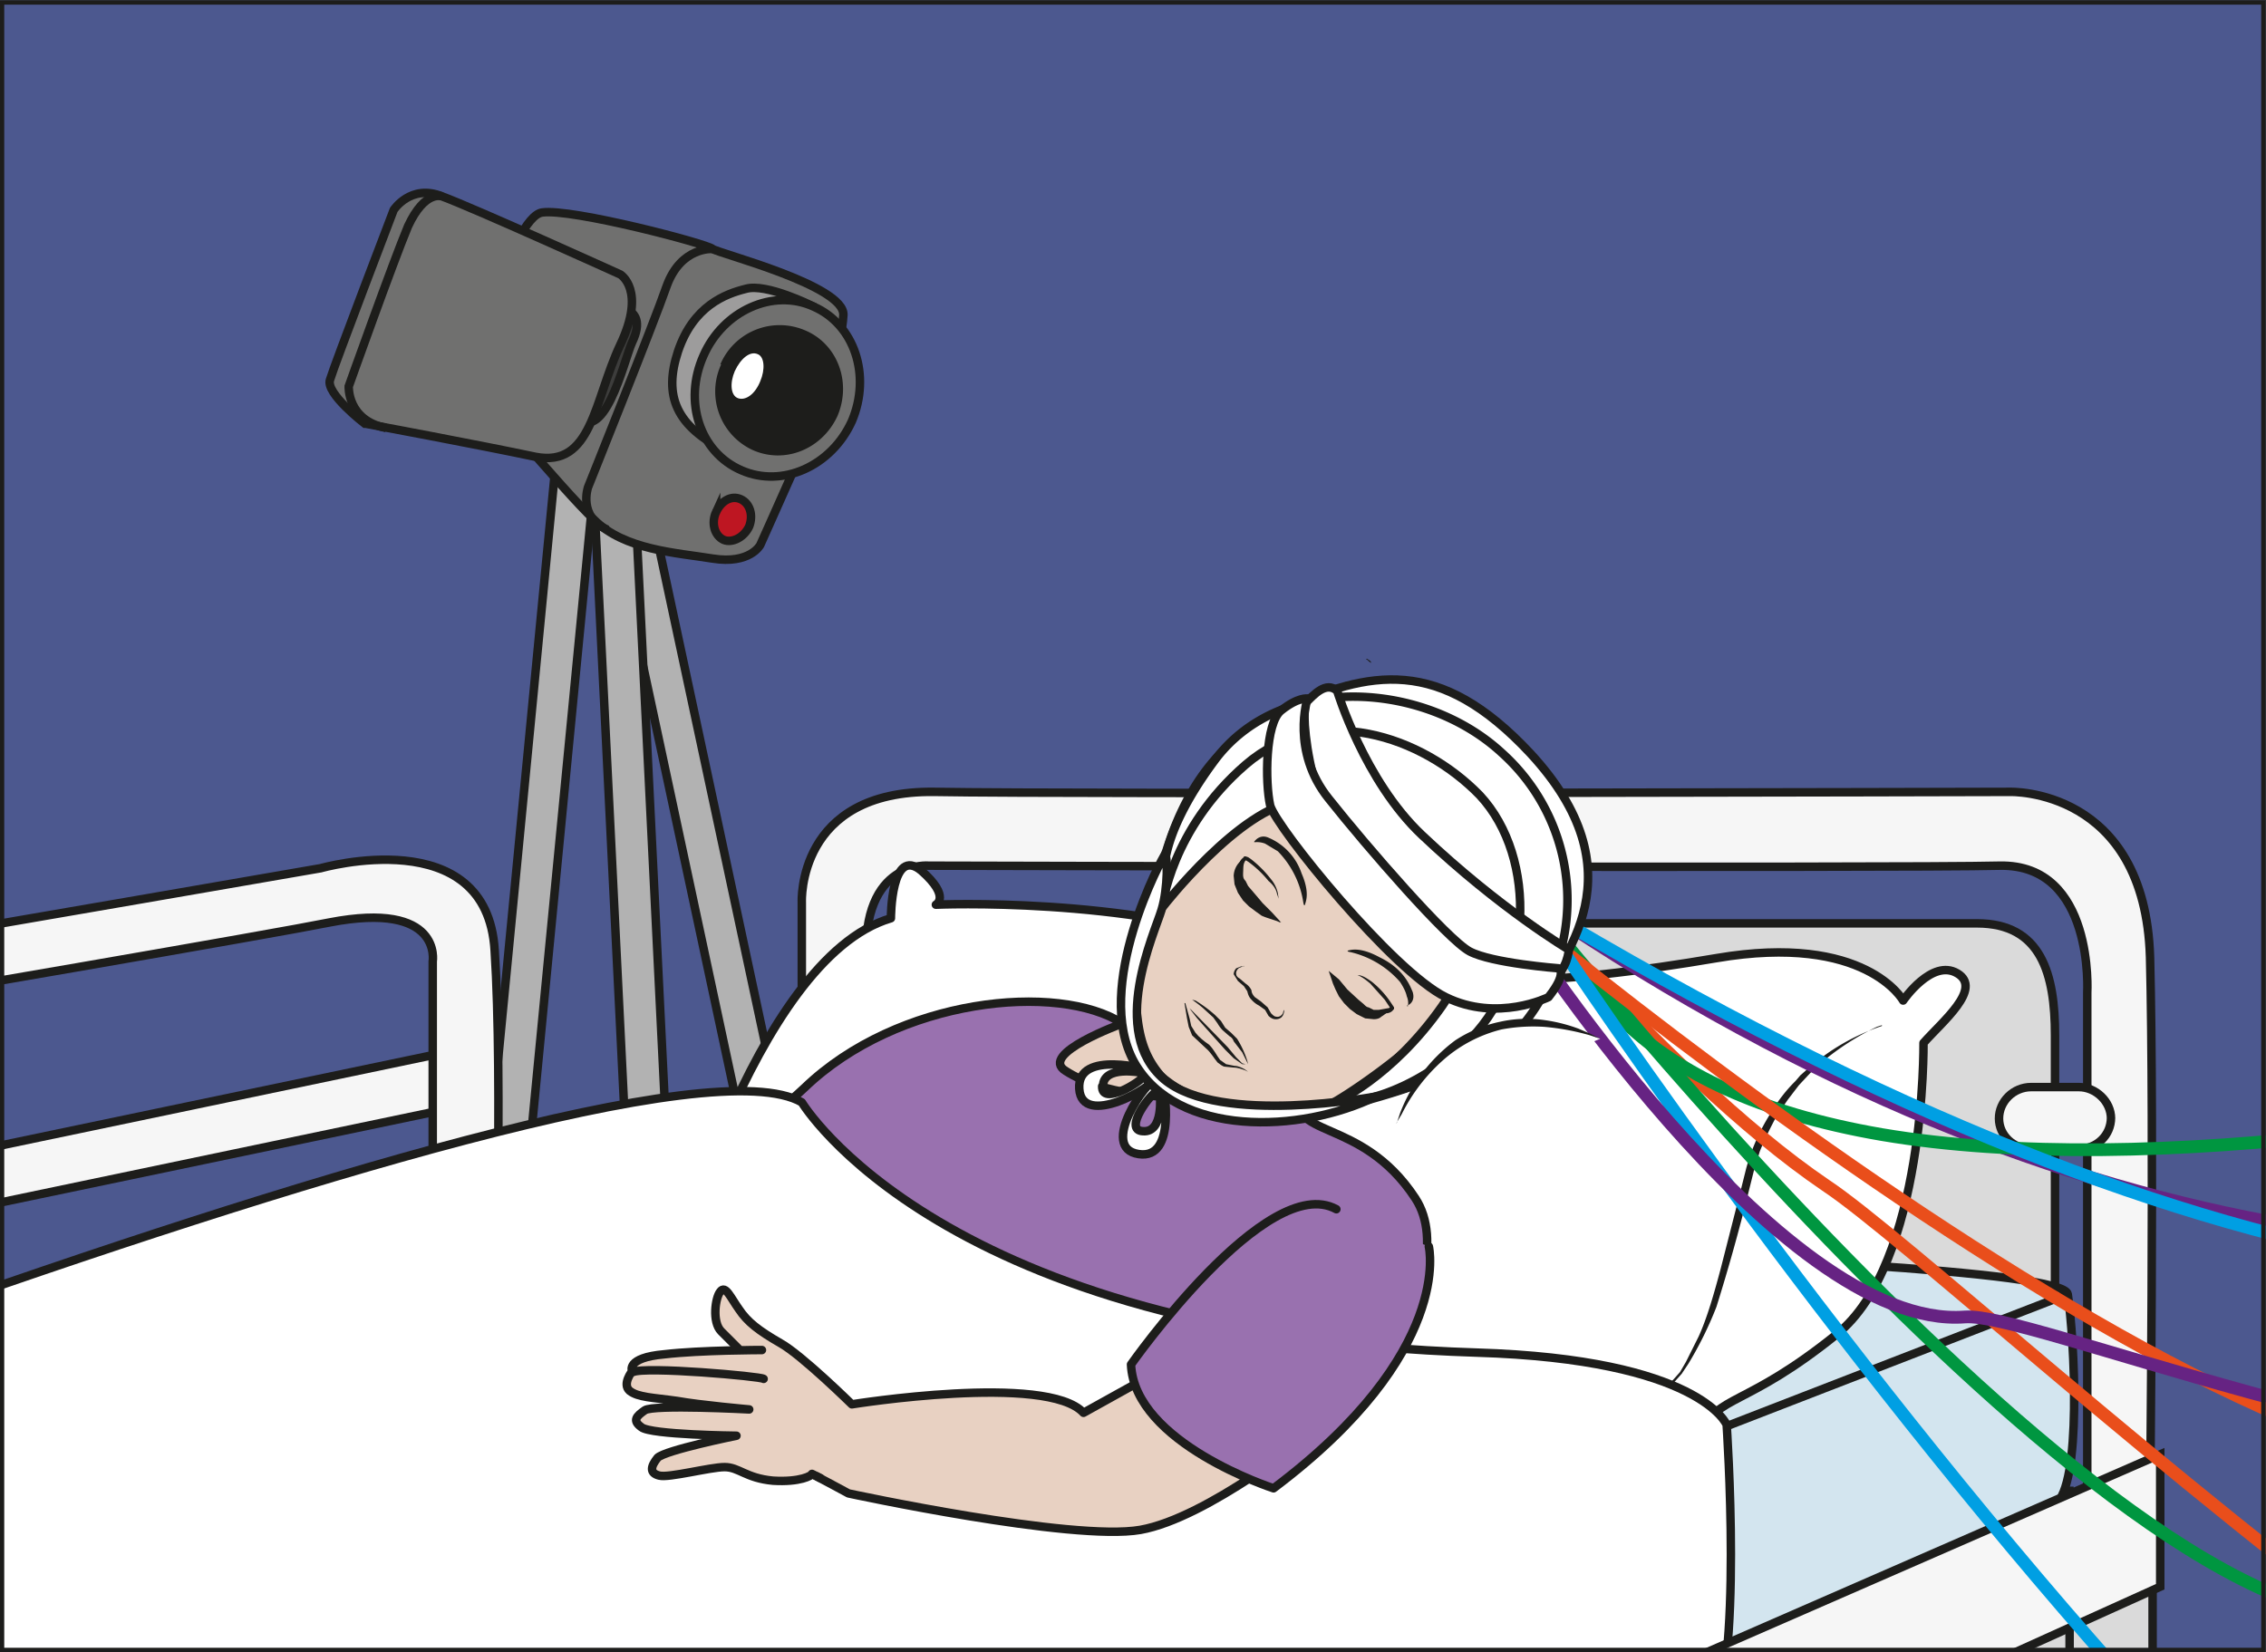<svg viewBox="0 0 356 259.6" xmlns="http://www.w3.org/2000/svg"><rect x="0" y="0" width="356" height="259.6" fill="#333333" stroke="none"/><defs><clipPath id="a"><path d="M0 194.7h267V0H0z"/></clipPath><clipPath id="b"><path d="M-90.3 408h1321.6v-743.8H-90.3z"/></clipPath><clipPath id="c"><path d="M1230.8-335.3H-89.8v742.7h1320.6z"/></clipPath><clipPath id="e"><path d="M0 194.7h267V0H0z"/></clipPath><clipPath id="f"><path d="M0 194.7h267V0H0z"/></clipPath><clipPath id="g"><path d="M0 194.7h267V0H0z"/></clipPath><clipPath id="h"><path d="M0 194.7h267V0H0z"/></clipPath><clipPath id="i"><path d="M0 194.7h267V0H0z"/></clipPath><clipPath id="j"><path d="M0 194.7h267V0H0z"/></clipPath><radialGradient id="d" cx="0" cy="0" r="1" gradientTransform="matrix(551.8 0 0 -492.73 570.5 36)" gradientUnits="userSpaceOnUse"><stop stop-color="#fff" offset="0"/><stop stop-color="#5361a6" offset=".5"/><stop stop-color="#5361a6" offset="1"/></radialGradient></defs><g clip-path="url(#a)" transform="matrix(1.333 0 0 -1.333 0 259.6)"><g clip-path="url(#b)" opacity=".8"><g clip-path="url(#c)"><path d="M1230.8-335.3H-89.8v742.7h1320.6z" fill="url(#d)"/></g><path d="M1230.8-335.3H-89.8v742.7h1320.6z" fill="none" stroke="#1d1d1b" stroke-linecap="round" stroke-linejoin="round" stroke-miterlimit="10"/></g></g><g clip-path="url(#e)" transform="matrix(1.333 0 0 -1.333 0 259.6)"><path d="M45-72a2.4 2.4 0 114.7-.5l20.9 216.2a2.4 2.4 0 11-4.7.6z" fill="#b2b2b2"/><path d="M45-72a2.4 2.4 0 114.7-.5l20.9 216.2a2.4 2.4 0 11-4.7.6z" fill="none" stroke="#1d1d1b" stroke-miterlimit="10"/><path d="M120.4-69.5a2.4 2.4 0 10-4.6-1.2L70.5 141a2.4 2.4 0 004.6 1.2z" fill="#b2b2b2"/><path d="M120.4-69.5a2.4 2.4 0 10-4.6-1.2L70.5 141a2.4 2.4 0 004.6 1.2z" fill="none" stroke="#1d1d1b" stroke-miterlimit="10"/><path d="M81-86.5c.1-1.4 1.2-2.5 2.5-2.4 1.4.1 2.3 1.3 2.3 2.7l-11.3 229c-.1 1.4-1.2 2.5-2.5 2.4-1.4 0-2.4-1.3-2.3-2.7z" fill="#b2b2b2"/><path d="M81-86.5c.1-1.4 1.2-2.5 2.5-2.4 1.4.1 2.3 1.3 2.3 2.7l-11.3 229c-.1 1.4-1.2 2.5-2.5 2.4-1.4 0-2.4-1.3-2.3-2.7z" fill="none" stroke="#1d1d1b" stroke-miterlimit="10"/><path d="M56.4 49s-1.5-2-.6-5.4c0 0 2.7-1.5 4.8 0 0 0 2 1.6.6 5.3 0 0-2.1-1.5-4.8 0" fill="#1d1d1b"/><path d="M56.4 49s-1.5-2-.6-5.4c0 0 2.7-1.5 4.8 0 0 0 2 1.6.6 5.3 0 0-2.1-1.5-4.8 0z" fill="none" stroke="#1d1d1b" stroke-miterlimit="10"/><path d="M75.4 41s-1.4-2.1-.2-5.4c0 0 2.7-1.3 4.7.4 0 0 2 1.8.3 5.4 0 0-2-1.7-4.8-.4" fill="#1d1d1b"/><path d="M75.4 41s-1.4-2.1-.2-5.4c0 0 2.7-1.3 4.7.4 0 0 2 1.8.3 5.4 0 0-2-1.7-4.8-.4z" fill="none" stroke="#1d1d1b" stroke-miterlimit="10"/><path d="M90.7 45.2s-1-2.4.7-5.4c0 0 3-.8 4.7 1.2 0 0 1.6 2.1-.7 5.4 0 0-1.8-2-4.7-1.2" fill="#1d1d1b"/><path d="M90.7 45.2s-1-2.4.7-5.4c0 0 3-.8 4.7 1.2 0 0 1.6 2.1-.7 5.4 0 0-1.8-2-4.7-1.2z" fill="none" stroke="#1d1d1b" stroke-miterlimit="10"/><path d="M97.1 147.7c-.3-1.2-7.5-17.2-7.5-17.2s-1.2-2.3-5.6-1.6c-4.3.7-10.4 1-14 4.6-3.7 3.5-14.7 16.7-14.7 16.7s5 19 8.6 19.5c3.5.5 19.5-3.7 20.1-4.3.6-.5 15.6-4.3 15.4-7.8-.2-3.5-2.3-9.9-2.3-9.9" fill="#70706f"/><path d="M97.1 147.7c-.3-1.2-7.5-17.2-7.5-17.2s-1.2-2.3-5.6-1.6c-4.3.7-10.4 1-14 4.6-3.7 3.5-14.7 16.7-14.7 16.7s5 19 8.6 19.5c3.5.5 19.5-3.7 20.1-4.3.6-.5 15.6-4.3 15.4-7.8-.2-3.5-2.3-9.9-2.3-9.9z" fill="none" stroke="#1d1d1b" stroke-miterlimit="10"/><path d="M84 165.4s-3.7.3-5.4-4.3c-1.6-4.6-9.3-23.8-9.3-23.8s-1.2-3.5 2.3-5" fill="none" stroke="#1d1d1b" stroke-miterlimit="10"/><path d="M71.4 158.6s5.4.6 3.1-4.2c-1-2.2-3.3-12.8-7-8.4-2.4 2.7 4 12.6 4 12.6" fill="#3d3d3c"/><path d="M71.4 158.6s5.4.6 3.1-4.2c-1-2.2-3.3-12.8-7-8.4-2.4 2.7 4 12.6 4 12.6z" fill="none" stroke="#1d1d1b" stroke-miterlimit="10"/><path d="M43 144.8s-4.7 3.6-4.1 5.2c.5 1.7 7.5 20 7.5 20s2 3.1 5.7 1.6c3.8-1.4 21-9.2 21-9.2s3.1-1.8 0-8.3c-3.1-6.6-3.3-14.5-10-13.2-6.6 1.4-20 3.9-20 3.9" fill="#70706f"/><path d="M43 144.8s-4.7 3.6-4.1 5.2c.5 1.7 7.5 20 7.5 20s2 3.1 5.7 1.6c3.8-1.4 21-9.2 21-9.2s3.1-1.8 0-8.3c-3.1-6.6-3.3-14.5-10-13.2-6.6 1.4-20 3.9-20 3.9z" fill="none" stroke="#1d1d1b" stroke-miterlimit="10"/><path d="M52.1 171.6s-2 .8-4-3.5c-1.8-4.3-7-18.9-7-18.9s-.2-4 4.4-4.9" fill="none" stroke="#1d1d1b" stroke-miterlimit="10"/><path d="M95.7 158.7s-5.4 2.7-7.8 2c-2.4-.6-6.2-2-8-7.4-1.7-5.2-.3-8.8 5.8-11.8 6.2-3 10 17.2 10 17.2" fill="#9d9c9c"/><path d="M95.7 158.7s-5.4 2.7-7.8 2c-2.4-.6-6.2-2-8-7.4-1.7-5.2-.3-8.8 5.8-11.8 6.2-3 10 17.2 10 17.2z" fill="none" stroke="#1d1d1b" stroke-miterlimit="10"/><path d="M82.9 152.8c-2.4-5.4-.4-11.4 4.5-13.5 4.8-2.1 10.6.5 13 5.8 2.3 5.4.3 11.4-4.5 13.5-4.8 2.2-10.7-.5-13-5.8" fill="#70706f"/><path d="M82.9 152.8c-2.4-5.4-.4-11.4 4.5-13.5 4.8-2.1 10.6.5 13 5.8 2.3 5.4.3 11.4-4.5 13.5-4.8 2.2-10.7-.5-13-5.8z" fill="none" stroke="#1d1d1b" stroke-miterlimit="10"/><path d="M85 151.8a7.6 7.6 0 013.7-10.1c3.8-1.7 8.2.1 10 4 1.7 4 0 8.5-3.8 10.1a7.6 7.6 0 01-10-4" fill="#1d1d1b"/><path d="M84.4 134.4c-.6-1.3-.2-2.8.9-3.3 1-.4 2.4.3 3 1.6.5 1.3.1 2.7-1 3.2s-2.3-.2-2.9-1.5" fill="#be1622"/><path d="M84.4 134.4c-.6-1.3-.2-2.8.9-3.3 1-.4 2.4.3 3 1.6.5 1.3.1 2.7-1 3.2s-2.3-.2-2.9-1.5z" fill="none" stroke="#1d1d1b" stroke-miterlimit="10"/><path d="M86.6 151c-.6-1.4-.5-2.9.4-3.2s2 .5 2.6 2c.6 1.4.5 2.9-.3 3.2-.9.4-2-.5-2.7-2" fill="#fff"/></g><path d="M325.2 259.6h13v-19h-13z" fill="#dadada"/><g clip-path="url(#f)" transform="matrix(1.333 0 0 -1.333 0 259.6)"><path d="M253.7-64.4l-9.8-8.2v86.8h9.8z" fill="none" stroke="#1d1d1b" stroke-linecap="round" stroke-linejoin="round" stroke-miterlimit="10"/></g><path d="M312.2 259.6h13v-25.2h-13z" fill="#dadada"/><g clip-path="url(#g)" transform="matrix(1.333 0 0 -1.333 0 259.6)"><path d="M244-72.6l-9.8 2V19h9.7z" fill="none" stroke="#1d1d1b" stroke-miterlimit="10"/></g><path d="M0 180v9l72.8-15.2-2-8.6z" fill="#f6f6f6"/><g clip-path="url(#h)" transform="matrix(1.333 0 0 -1.333 0 259.6)"><path d="M54.6 64.4l-180.3-37.7-1.5 6.4L53.1 70.8z" fill="none" stroke="#1d1d1b" stroke-miterlimit="10"/><path d="M-131.2-19.9v71.6s-2.9 11.7 18 14.9c20.7 3.2 151 25.8 151 25.8s19.6 5.6 20.5-9.7c1-15.2 0-46 0-46L51 35.3v46.1s1.2 7.2-12.2 4.6c-13.4-2.7-154.5-26.6-154.5-26.6s-7.7 0-7.7-17V-20" fill="#f6f6f6" stroke="#1d1d1b" stroke-miterlimit="10"/><path d="M94.5 27.6v60.8s-.6 13.2 15.6 13c16.1-.3 126.8 0 126.8 0s15.9.5 16.5-19.5c.5-20 0-64.5 0-64.5H246v60.3s.9 15.2-10.3 15c-11.2-.3-126.2 0-126.2 0s-8 .8-7.4-11.3c.6-12.2 0-44.8 0-44.8z" fill="#f6f6f6"/><path d="M94.5 27.6v60.8s-.6 13.2 15.6 13c16.1-.3 126.8 0 126.8 0s15.9.5 16.5-19.5c.5-20 0-64.5 0-64.5H246v60.3s.9 15.2-10.3 15c-11.2-.3-126.2 0-126.2 0s-8 .8-7.4-11.3c.6-12.2 0-44.8 0-44.8z" fill="none" stroke="#1d1d1b" stroke-miterlimit="10"/><path d="M242.2 36.5c0-7.3-6.2-13.2-13.8-13.2H121.2c-7.6 0-13.8 6-13.8 13.2v36.2c0 7.3.4 13.2 8 13.2H233c7.6 0 9.2-6 9.2-13.2z" fill="#dadada"/><path d="M242.2 36.5c0-7.3-6.2-13.2-13.8-13.2H121.2c-7.6 0-13.8 6-13.8 13.2v36.2c0 7.3.4 13.2 8 13.2H233c7.6 0 9.2-6 9.2-13.2z" fill="none" stroke="#1d1d1b" stroke-miterlimit="10"/><path d="M112.4 64.7c0-2-1.7-3.6-3.8-3.6H103a3.7 3.7 0 00-3.8 3.6c0 2 1.7 3.7 3.8 3.7h5.6c2.1 0 3.8-1.6 3.8-3.7" fill="#f6f6f6"/><path d="M112.4 64.7c0-2-1.7-3.6-3.8-3.6H103a3.7 3.7 0 00-3.8 3.6c0 2 1.7 3.7 3.8 3.7h5.6c2.1 0 3.8-1.6 3.8-3.7z" fill="none" stroke="#1d1d1b" stroke-miterlimit="10"/><path d="M248.8 63c0-2.1-1.7-3.7-3.8-3.7h-5.6c-2.1 0-3.8 1.6-3.8 3.6s1.7 3.7 3.8 3.7h5.6c2 0 3.8-1.7 3.8-3.7" fill="#f6f6f6"/><path d="M248.8 63c0-2.1-1.7-3.7-3.8-3.7h-5.6c-2.1 0-3.8 1.6-3.8 3.6s1.7 3.7 3.8 3.7h5.6c2 0 3.8-1.7 3.8-3.7z" fill="none" stroke="#1d1d1b" stroke-miterlimit="10"/><path d="M-122.7-.3s197 46.3 208 49c4.4 1 157.5-1.1 158.4-6.5.8-5.3 1.7-22.6-1.5-24.8-3.3-2.2-210.7-94.3-214-93.5-1.2.3-66.2 1.7-97.7 14.3C-121.2-41.2-146.3-5-122.7-.3" fill="#d3e5ef"/><path d="M-122.7-.3s197 46.3 208 49c4.4 1 157.5-1.1 158.4-6.5.8-5.3 1.7-22.6-1.5-24.8-3.3-2.2-210.7-94.3-214-93.5-1.2.3-66.2 1.7-97.7 14.3C-121.2-41.2-146.3-5-122.7-.3zM243.7 42.2L-2-53" fill="none" stroke="#1d1d1b" stroke-miterlimit="10"/><path d="M77.1 35.8c-2.9-.1-2.4 7.2 1.5 6.7 0 0 10.1 39.2 26.4 44 0 0 0 8.6 3.6 5.6 3.5-3.1 1.7-4 1.7-4s22.6 1 39.2-5 35.1-4.3 52.8-1.3c17.6 3 22-5 22-5s3.4 5 6.4 3.2c3-1.8-1.8-5.7-4-8.2 0 0 .3-26-10.3-34.4-10.7-8.6-13.9-7-16.1-11.7 0 0 2-4.2-3-2.6-3.2 1.1-4.5 2.4-4.5 2.4s-40-6.6-52-3.8c-40.3 9.3-53 19-57.1 17.3-1.9-.8-6.6-3.2-6.6-3.2" fill="#fff"/><path d="M77.1 35.8c-2.9-.1-2.4 7.2 1.5 6.7 0 0 10.1 39.2 26.4 44 0 0 0 8.6 3.6 5.6 3.5-3.1 1.7-4 1.7-4s22.6 1 39.2-5 35.1-4.3 52.8-1.3c17.6 3 22-5 22-5s3.4 5 6.4 3.2c3-1.8-1.8-5.7-4-8.2 0 0 .3-26-10.3-34.4-10.7-8.6-13.9-7-16.1-11.7 0 0 2-4.2-3-2.6-3.2 1.1-4.5 2.4-4.5 2.4s-40-6.6-52-3.8c-40.3 9.3-53 19-57.1 17.3-1.9-.8-6.6-3.2-6.6-3.2z" fill="none" stroke="#1d1d1b" stroke-linecap="round" stroke-linejoin="round" stroke-miterlimit="10"/><path d="M221.8 73.9l-.6-.2a30.9 30.9 0 01-6.4-4.1l-1.4-1.3a231.8 231.8 0 01-1.4-1.5l-1.3-1.7-1.3-1.9c-.7-1.3-1.4-2.7-2-4.2l-.7-2.3-.6-2.4a225.5 225.5 0 00-3.8-13.6A43.2 43.2 0 00199 34l-.8-1.2-.8-.9a9.5 9.5 0 00-1.8-1.4l.4.4c.4.2.7.7 1.2 1.2l.8.9.7 1.2 1.5 3c1 2.2 1.8 5 2.6 8l2.4 9.4.6 2.4a24 24 0 003 6.7 17.5 17.5 0 002.8 3.6l.6.7.8.7a25.3 25.3 0 008.8 5.1" fill="#1d1d1b"/><path d="M49.1-22c-.9-.3-9-3-13-5a108 108 0 01-17.6-14C13.7-45.6 8.3-47-.4-48.4S-21-51.7-25-53.6c-4.1-2-7.6-1.8-9.6-2.9-2-1.1-3.3 5-2.1 10.7 1 5.7-3.7 17.4-3.7 17.4S-26-42.2-20.2-40C-14.5-38-4-31.7.6-27.4 5.2-23.2 1-16 8.4-12.3c7.3 3.8 18 6.5 28.4 13.1C47 7.4 56.5-19.2 49-22" fill="#e8d1c2"/><path d="M49.1-22c-.9-.3-9-3-13-5a108 108 0 01-17.6-14C13.7-45.6 8.3-47-.4-48.4S-21-51.7-25-53.6c-4.1-2-7.6-1.8-9.6-2.9-2-1.1-3.3 5-2.1 10.7 1 5.7-3.7 17.4-3.7 17.4S-26-42.2-20.2-40C-14.5-38-4-31.7.6-27.4 5.2-23.2 1-16 8.4-12.3c7.3 3.8 18 6.5 28.4 13.1C47 7.4 56.5-19.2 49-22z" fill="none" stroke="#1d1d1b" stroke-linecap="round" stroke-linejoin="round" stroke-miterlimit="10"/><path d="M13.5-2.5c-1-.3-9-3-13.1-5a108 108 0 01-17.5-14c-4.9-4.6-10.2-5.9-19-7.4-8.6-1.5-18-4-22-6-4.1-1.9-5.5-5-7.5-6-2-1.1-8 8.9-6.8 14.6C-71.3-20.6-76-9-76-9S-61.6-22.7-56-20.6c5.7 2 16.3 8.4 20.8 12.7 4.6 4.2 5.5 5.2 12.8 9C-15.1 4.8-9.2 13.7 1 20.3 11.4 26.9 20.9.3 13.5-2.5" fill="#e8d1c2"/><path d="M13.5-2.5c-1-.3-9-3-13.1-5a108 108 0 01-17.5-14c-4.9-4.6-10.2-5.9-19-7.4-8.6-1.5-18-4-22-6-4.1-1.9-5.5-5-7.5-6-2-1.1-8 8.9-6.8 14.6C-71.3-20.6-76-9-76-9S-61.6-22.7-56-20.6c5.7 2 16.3 8.4 20.8 12.7 4.6 4.2 5.5 5.2 12.8 9C-15.1 4.8-9.2 13.7 1 20.3 11.4 26.9 20.9.3 13.5-2.5z" fill="none" stroke="#1d1d1b" stroke-linecap="round" stroke-linejoin="round" stroke-miterlimit="10"/><path d="M107 3.2c-6.2-16.8-57.5-27-60.7-29-3.3-2-3 12-7.5 19.3-4.5 7.3-21.6-.1-21.6-.1s1.2-10.6.9-.7C17.4 16.3-8.6 17.3-8.6 17.3c6.4 9.8 43.6 12.6 49 14.4 0 0 16.5 8.7 18.3 7.7" fill="#9971af" stroke="#1d1d1b" stroke-linecap="round" stroke-linejoin="round" stroke-miterlimit="10"/><path d="M51.7 14.3l-1.3-.8-3.7-2a27253.1 27253.1 0 00-17-9.5l-5.1-3a98.8 98.8 0 01-3.4-2.5l-.8-.8a52.7 52.7 0 00.7 1 76.3 76.3 0 0014 9.6l6 3 5.3 2.7 3.9 1.7 1.4.6" fill="#1d1d1b"/><path d="M111.8 26.5c3.5 8.9 6.5 34 6.7 37.6l14.7-.7c1.6-1.4-.5-21-3.9-29.3" fill="#e8d1c2" stroke="#1d1d1b" stroke-linecap="round" stroke-linejoin="round" stroke-miterlimit="10"/><path d="M114.6 73.7s19.1-1.8 22.8 2.7c3.8 4.4.3 10.2.3 10.2l23.7-8.5s-8.2-4.4-8.2-11.5-35.3-4.2-38.6 7.1" fill="#e8d1c2"/><path d="M114.6 73.7s19.1-1.8 22.8 2.7c3.8 4.4.3 10.2.3 10.2l23.7-8.5s-8.2-4.4-8.2-11.5-35.3-4.2-38.6 7.1z" fill="none" stroke="#1d1d1b" stroke-linecap="round" stroke-linejoin="round" stroke-miterlimit="10"/><path d="M87.2-12.3c5.4 1.5 32.4 13 37.5 25.5 0 0 28.2 8.6 30.4 8.9 0 0 18.2 21.5 11.7 31.4-6.5 9.9-15.5 6.8-13.6 13 0 0-18.9-3.6-27.6 2-3.3 2 6.7 5.6 6.7 5.6-7.6 4.9-26.5 3-37.5-7.6 0 0-4.8-4.6-11-8.4-4-2.4-32.2-20.4-43.4-26.4" fill="#9971af" stroke="#1d1d1b" stroke-linecap="round" stroke-linejoin="round" stroke-miterlimit="10"/><path d="M-104 4S74 76.7 94.5 64.8c0 0 16.4-27.5 79.5-29.5 26.4-.8 29.5-8.5 29.5-8.5s2-29-2-35.3c-4-6.4-158-78.5-164-74.4" fill="#fff" stroke="#1d1d1b" stroke-linecap="round" stroke-linejoin="round" stroke-miterlimit="10"/><path d="M154.5 25.7s-12.2-9.9-20.1-11.3c-8-1.4-34.4 4.3-34.4 4.3s-3.7 2-4.3 2.3c-.7.1-5.4 3.1-6 5.1L87 35.8l-2 2c-1.1 1.1-.7 4-.1 4.7.6.8 1.2-.7 2.2-2.1 1-1.5 2.3-2.5 4.9-4 2.5-1.4 8.4-7.2 8.4-7.2s23 3.7 27.3-1l18 10" fill="#e8d1c2" stroke="#1d1d1b" stroke-linecap="round" stroke-linejoin="round" stroke-miterlimit="10"/><path d="M89.8 35.6s-7.2 0-11.5-.5c-4.6-.4-3.8-2-3.8-2s-1.2-1.5-.3-2.3c1-.8 2.8-.8 5.6-1.2 2.8-.5 8.5-1 8.5-1s-11.3.6-12.3-.1-1.5-1.2-.4-2c1.1-.9 11.2-1 11.2-1s-8.4-1.7-9.3-2.6c-.8-1-1-1.8.2-2.1 1.1-.3 6 1 7.7 1 1.7 0 2.5-1.3 5.7-1.6 3.2-.2 4.6.6 4.6.8l1-.5M90 32.2c-.3.3-14 1.5-15.4.8" fill="#e8d1c2" stroke="#1d1d1b" stroke-linecap="round" stroke-linejoin="round" stroke-miterlimit="10"/><path d="M168.4 47.8s3-12.5-18.3-28.5c0 0-16.4 5.3-16.8 14.6 0 0 16 22.8 24.2 18.3" fill="#9971af" stroke="#1d1d1b" stroke-linecap="round" stroke-linejoin="round" stroke-miterlimit="10"/><path d="M-177-53L27.6-75.8l227 99.1V7.7L29.5-94.1-177-70.5z" fill="#f6f6f6"/><path d="M-177-53L27.6-75.8l227 99.1V7.7L29.5-94.1-177-70.5z" fill="none" stroke="#1d1d1b" stroke-miterlimit="10"/></g><g clip-path="url(#i)" transform="matrix(1.333 0 0 -1.333 0 259.6)"><path d="M171.8 98s23.8-29.7 43.4-43C233 43.2 339-59.1 359.3-26c15.5 25.1 27.8 125.4 45 123.6" fill="none" stroke="#e94e1b" stroke-linecap="round" stroke-miterlimit="10" stroke-width="1.5"/><path d="M184.5 85.9C312 1.7 401.6 82.3 406.1 87.8" fill="none" stroke="#662383" stroke-linecap="round" stroke-miterlimit="10" stroke-width="1.5"/><path d="M180.5 88.5s80.3-102.1 108-81.8c20 14.6 73 105 104.4 96.1" fill="none" stroke="#009640" stroke-linecap="round" stroke-miterlimit="10" stroke-width="1.5"/><path d="M167.6 97c25 21.7-5.2-25.8 54.2-36 62.6-10.6 184.5 29 187.7 36.5" fill="none" stroke="#009640" stroke-linecap="round" stroke-miterlimit="10" stroke-width="1.5"/><path d="M184.5 85.9C350.8-12.3 390.6 90.8 394 97.5" fill="none" stroke="#009fe3" stroke-linecap="round" stroke-miterlimit="10" stroke-width="1.5"/><path d="M167.6 97c0-1.5 104.6-89.8 136.2-74 21.3 10.5 77.8 85.2 95.3 80.3" fill="none" stroke="#e94e1b" stroke-linecap="round" stroke-miterlimit="10" stroke-width="1.5"/><path d="M180.5 88.5c-.2-1 106.6-161 157.2-151.5 42.1 7.9-6 182.8 62.3 171.8" fill="none" stroke="#009fe3" stroke-linecap="round" stroke-miterlimit="10" stroke-width="1.5"/><path d="M177.9 87.5c.4-.9 31.7-49.7 53.7-48 15 1.1 173.3-73.3 172.8 63.8" fill="none" stroke="#662383" stroke-linecap="round" stroke-miterlimit="10" stroke-width="1.5"/></g><g clip-path="url(#j)" transform="matrix(1.333 0 0 -1.333 0 259.6)"><path d="M149.4 102.4l-.2-.1c-7.2-4.7-12.1-12-13.2-13.4a12.8 12.8 0 01-2.4-8.9c.5-5.2.2-8.9 3.6-12.5 2.2-2.3 6.5-3.4 6.5-3.4 4-.6 10-1.5 14 1 5 3 20 14 20.2 22.4 0 0-9.7 13.2-19 16.7 3.3-1.6-2.1 2.8-9.5-1.8" fill="#e8d1c2"/><path d="M149.4 102.4l-.2-.1c-7.2-4.7-12.1-12-13.2-13.4a12.8 12.8 0 01-2.4-8.9c.5-5.2.2-8.9 3.6-12.5 2.2-2.3 6.5-3.4 6.5-3.4 4-.6 10-1.5 14 1 5 3 20 14 20.2 22.4 0 0-9.7 13.2-19 16.7 3.3-1.6-2.1 2.8-9.5-1.8z" fill="none" stroke="#1d1d1b" stroke-miterlimit="10"/><path d="M138.2 93a61 61 0 0011.4 14.7c6.2 4.9 17.8 5.7 26.8-2.7 12.8-12 10-33.5-13-38.2 0 0 18.7 7 17.1 21.7-1.5 14.7-12.2 22.4-24 19.5-11.2-2.8-18.4-15-18.4-15" fill="#b07c64"/><path d="M138.2 93a61 61 0 0011.4 14.7c6.2 4.9 17.8 5.7 26.8-2.7 12.8-12 10-33.5-13-38.2 0 0 18.7 7 17.1 21.7-1.5 14.7-12.2 22.4-24 19.5-11.2-2.8-18.4-15-18.4-15z" fill="none" stroke="#1d1d1b" stroke-miterlimit="10"/><path d="M133.7 78.6s-.2-7.7 3-10.6c3.3-3 8.2-4 8.2-4s-5-.5-8.4 2.6c-3.4 3-4.3 10.7-2.8 12" fill="#ca6d55"/><path d="M133.7 78.6s-.2-7.7 3-10.6c3.3-3 8.2-4 8.2-4s-5-.5-8.4 2.6c-3.4 3-4.3 10.7-2.8 12z" fill="none" stroke="#1d1d1b" stroke-linecap="round" stroke-linejoin="round" stroke-miterlimit="10"/><path d="M176.2 102.6l2.7-2.8-1.3-1.2-3.4 3.2z" fill="#dadada"/><path d="M176.2 102.6l2.7-2.8-1.3-1.2-3.4 3.2z" fill="none" stroke="#1d1d1b" stroke-linecap="round" stroke-linejoin="round" stroke-miterlimit="10" stroke-width=".8"/><path d="M179.4 104.7l2.7-2.8-1.4-1.2-3.4 3.2z" fill="#dadada"/><path d="M179.4 104.7l2.7-2.8-1.4-1.2-3.4 3.2z" fill="none" stroke="#1d1d1b" stroke-linecap="round" stroke-linejoin="round" stroke-miterlimit="10" stroke-width=".8"/><path d="M173.2 101.2l2.7-2.8-1.4-1.3-3.4 3.3z" fill="#dadada"/><path d="M173.2 101.2l2.7-2.8-1.4-1.3-3.4 3.3z" fill="none" stroke="#1d1d1b" stroke-linecap="round" stroke-linejoin="round" stroke-miterlimit="10" stroke-width=".8"/><path d="M180.3 87.4l.6-3.8-1.8-.3-1 4.6z" fill="#dadada"/><path d="M180.3 87.4l.6-3.8-1.8-.3-1 4.6z" fill="none" stroke="#1d1d1b" stroke-linecap="round" stroke-linejoin="round" stroke-miterlimit="10" stroke-width=".8"/><path d="M161.3 106.8l-3.7.9-.4-1.8 4.4-1.3z" fill="#dadada"/><path d="M161.3 106.8l-3.7.9-.4-1.8 4.4-1.3z" fill="none" stroke="#1d1d1b" stroke-linecap="round" stroke-linejoin="round" stroke-miterlimit="10" stroke-width=".8"/><path d="M165.1 112.8l-3.8.9-.4-1.8 4.5-1.3z" fill="#dadada"/><path d="M165.1 112.8l-3.8.9-.4-1.8 4.5-1.3z" fill="none" stroke="#1d1d1b" stroke-linecap="round" stroke-linejoin="round" stroke-miterlimit="10" stroke-width=".8"/><path d="M175.6 109l.3-.1.4-.4.2-.4.1-.3h-.3a1 1 0 00-.8 1l.1.3" fill="#1d1d1b"/><path d="M179.9 93.7s-.5-.9-1.3-1.3c0 0-3.4.1-1.7-2.6 2-3 3.2.6 3.2.6l1.8 1.3" fill="#f2f1db" stroke="#1d1d1b" stroke-linecap="round" stroke-linejoin="round" stroke-miterlimit="10" stroke-width=".8"/><path d="M180.8 94.6s-1-.2-1.3-1c0 0 .8-2.4 2-2.3 0 0 .7.3 1 .9.4.6-1.1 2.6-1.7 2.4" fill="#dadada"/><path d="M180.8 94.6s-1-.2-1.3-1c0 0 .8-2.4 2-2.3 0 0 .7.3 1 .9.4.6-1.1 2.6-1.7 2.4z" fill="none" stroke="#1d1d1b" stroke-linecap="round" stroke-linejoin="round" stroke-miterlimit="10" stroke-width=".8"/><path d="M178.6 92.1l.3-.2.4-.4.2-.4v-.3h-.3a1 1 0 00-.7 1l.1.3" fill="#1d1d1b"/><path d="M180.8 94.6s-.2-1.8 1.7-2.4" fill="none" stroke="#1d1d1b" stroke-linecap="round" stroke-linejoin="round" stroke-miterlimit="10" stroke-width=".8"/><path d="M182.8 93.7l-.4.2-.2.4s.2 0 .4-.3l.2-.3M141.5 102.2l.1-.3-.1-.7a1 1 0 00-.6-.4h-.4a18.1 18.1 0 00.3.8 1.6 1.6 0 00.7.6" fill="#1d1d1b"/><path d="M146 101.6l3.3 2.2-1 1.4-4-2.4z" fill="#dadada"/><path d="M146 101.6l3.3 2.2-1 1.4-4-2.4z" fill="none" stroke="#1d1d1b" stroke-linecap="round" stroke-linejoin="round" stroke-miterlimit="10" stroke-width=".8"/><path d="M172.2 72.4l2.4 3 1.4-1.2-2.8-3.8z" fill="#dadada"/><path d="M172.2 72.4l2.4 3 1.4-1.2-2.8-3.8z" fill="none" stroke="#1d1d1b" stroke-linecap="round" stroke-linejoin="round" stroke-miterlimit="10" stroke-width=".8"/><path d="M169.8 99.8s-3.3-1.1-2.2-2.8c1-1.7 3.8-1.2 4.2 1 0 0 8.6 5 8.2 6.8-.4 1.8-2 3-2.5 2.7-.3-.3-1.2-1.7-3.3-3.7-1.2-1.2-3.2-2.6-4.4-4" fill="#b07c64"/><path d="M169.8 99.8s-3.3-1.1-2.2-2.8c1-1.7 3.8-1.2 4.2 1 0 0 8.6 5 8.2 6.8-.4 1.8-2 3-2.5 2.7-.3-.3-1.2-1.7-3.3-3.7-1.2-1.2-3.2-2.6-4.4-4z" fill="none" stroke="#1d1d1b" stroke-miterlimit="10"/><path d="M173.6 107.2s-.4-1-1.2-1.3c0 0-3.4 0-1.7-2.7 2-3 3.1.7 3.1.7l1.9 1.3" fill="#f2f1db" stroke="#1d1d1b" stroke-linecap="round" stroke-linejoin="round" stroke-miterlimit="10" stroke-width=".8"/><path d="M174.5 108s-.9-.2-1.2-1c0 0 .8-2.4 2-2.2 0 0 .6.2 1 .8.4.6-1.1 2.7-1.8 2.4" fill="#dadada"/><path d="M174.5 108s-.9-.2-1.2-1c0 0 .8-2.4 2-2.2 0 0 .6.2 1 .8.4.6-1.1 2.7-1.8 2.4z" fill="none" stroke="#1d1d1b" stroke-linecap="round" stroke-linejoin="round" stroke-miterlimit="10" stroke-width=".8"/><path d="M172.4 105.6l.3-.2.3-.4.2-.5.1-.3h-.3a1 1 0 00-.7 1v.4" fill="#1d1d1b"/><path d="M174.5 108s-.1-1.8 1.8-2.4" fill="none" stroke="#1d1d1b" stroke-linecap="round" stroke-linejoin="round" stroke-miterlimit="10" stroke-width=".8"/><path d="M176.6 107.2l-.4.2-.2.3s.2 0 .3-.2l.3-.3" fill="#1d1d1b"/><path d="M171.4 105s-.4-1-1.2-1.4c0 0-3.4 0-1.7-2.7 2-3 3.1.7 3.1.7l1.9 1.3" fill="#f2f1db" stroke="#1d1d1b" stroke-linecap="round" stroke-linejoin="round" stroke-miterlimit="10" stroke-width=".8"/><path d="M172.3 105.7s-.9-.2-1.2-1c0 0 .8-2.3 2-2.2 0 0 .6.3 1 .9.4.6-1.2 2.6-1.8 2.3" fill="#dadada"/><path d="M172.3 105.7s-.9-.2-1.2-1c0 0 .8-2.3 2-2.2 0 0 .6.3 1 .9.4.6-1.2 2.6-1.8 2.3z" fill="none" stroke="#1d1d1b" stroke-linecap="round" stroke-linejoin="round" stroke-miterlimit="10" stroke-width=".8"/><path d="M170.2 103.3l.3-.2.3-.4.2-.4.1-.3h-.3a1 1 0 00-.6 1.3" fill="#1d1d1b"/><path d="M172.3 105.7s-.1-1.8 1.8-2.3" fill="none" stroke="#1d1d1b" stroke-linecap="round" stroke-linejoin="round" stroke-miterlimit="10" stroke-width=".8"/><path d="M174.3 104.9l-.3.2-.2.4.3-.3c.2-.1.3-.3.2-.3M185.2 94.4l.3-.1.3-.4v-.4-.3h-.2c-.2 0-.4.2-.5.4v.6l.1.2" fill="#1d1d1b"/><path d="M158.6 108.3s-1-.4-1.5-1c0 0-.2-3.5-2.8-1.5-2.8 2.1 1 3 1 3l1.5 1.7" fill="#f2f1db" stroke="#1d1d1b" stroke-linecap="round" stroke-linejoin="round" stroke-miterlimit="10" stroke-width=".8"/><path d="M159.5 109.1s-.3-.9-1.1-1.1c0 0-2.3 1-2 2.2 0 0 .2.6.9.9.6.3 2.5-1.4 2.2-2" fill="#dadada"/><path d="M159.5 109.1s-.3-.9-1.1-1.1c0 0-2.3 1-2 2.2 0 0 .2.6.9.9.6.3 2.5-1.4 2.2-2z" fill="none" stroke="#1d1d1b" stroke-linecap="round" stroke-linejoin="round" stroke-miterlimit="10" stroke-width=".8"/><path d="M156.8 107.2h-.3a1 1 0 00-1 .8v.3l.4-.2c.1 0 .3 0 .4-.2l.4-.4.1-.3" fill="#1d1d1b"/><path d="M159.5 109.1s-1.8 0-2.2 2" fill="none" stroke="#1d1d1b" stroke-linecap="round" stroke-linejoin="round" stroke-miterlimit="10" stroke-width=".8"/><path d="M158.8 111.2l.2-.4.3-.2-.2.4-.3.2M159.8 113.6l-.3-.2-.6.1c-.2.1-.3.4-.3.5v.4l.3-.1.4-.1.3-.4.2-.2M161 117s.2 0 .3-.2l.3-.2s0 .2-.2.3l-.3.2" fill="#1d1d1b"/><path d="M130 66.7c0 2.5 4.5 1.6 4.5 1.6s.5.3.3-.4c-.2-.6-5-3.6-4.9-1.2m6.4 1.1c.2 1.3-.7.8-.7.8s-8.7 2.5-8.4-2.2c.3-4.7 8.9.2 9 1.4" fill="#fff"/><path d="M130 66.7c0 2.5 4.5 1.6 4.5 1.6s.5.3.3-.4c-.2-.6-5-3.6-4.9-1.2zm6.3 1.1c.2 1.3-.7.8-.7.8s-8.7 2.5-8.4-2.2c.3-4.7 8.9.2 9 1.4z" fill="none" stroke="#1d1d1b" stroke-linecap="round" stroke-linejoin="round" stroke-miterlimit="10"/><path d="M136.4 66.1c.6.1.3-.4.3-.4s.5-4.5-2-4.3c-2.4.1 1 4.6 1.7 4.7m-2.2-7.4c4.6-.7 2.9 8.1 2.9 8.1s.6.9-.7.8c-1.3-.1-6.9-8.2-2.2-8.9" fill="#fff"/><path d="M136.4 66.1c.6.1.3-.4.3-.4s.5-4.5-2-4.3c-2.4.1 1 4.6 1.7 4.7zm-2.2-7.4c4.6-.7 2.9 8.1 2.9 8.1s.6.9-.7.8c-1.3-.1-6.9-8.2-2.2-8.9z" fill="none" stroke="#1d1d1b" stroke-linecap="round" stroke-linejoin="round" stroke-miterlimit="10"/><path d="M156.7 80l.4-.4c.4-.3.7-.8 1.2-1.4l.7-1 1-.9a4 4 0 012.6-.7c.5 0 1 .1 1.2.4 0-.2 0 0 0 0l-.2.3-.4.6-1.7 1.9c-.6.5-1 .8-1.5 1l-.6.2.6-.2c.5 0 1-.3 1.7-.8a10.8 10.8 0 002.2-2.4l.2-.3.2-.3v-.1-.1l-.1-.1c-.2-.3-.6-.4-.8-.4l-.8-.2c-1 0-2 .3-2.9.9l-1 1-.7 1-.5.9-.4.6-.4.6" fill="#1d1d1b"/><path d="M164 76v-.1l-.3-.2c-.1-.2-.4-.5-.9-.8-.2-.2-.5-.3-.9-.3l-1 .1-1 .5-.8.6-.7.7-.6.8-.4.8-.3.7-.5 1.5 1.2-1 1-1.2 1.3-1.2.6-.5c.2-.2.4-.4.6-.4l.6-.3h.6l1.1.2h.4M150.8 86l-.6.5-.6.5-.9.5c-.3.3-.7.4-1 .8l-1 1c-.5.8-.8 1.8-.7 2.9l.1.8c0 .2.2.5.5.7v.1h.2l.3-.1.3-.2a13.2 13.2 0 002.4-2.4c.5-.6.7-1.2.8-1.6l.1-.7-.2.6c-.1.5-.4 1-1 1.5a12.5 12.5 0 01-2.3 2.2l-.3.2h-.1l.1.1c-.3-.2-.4-.8-.4-1.3a4 4 0 01.6-2.6l.9-1c.2-.3.6-.5.9-.7l1.4-1.2.5-.5" fill="#1d1d1b"/><path d="M146.8 93.6l-.2-.4-.1-.5v-1.1c0-.3.1-.5.3-.7l.3-.6.6-.7a143 143 0 001.1-1.3l.6-.6.5-.5L151 86l-1.5.5a8 8 0 00-.8.3l-.7.5-.8.6-.7.7-.6.9-.4 1-.1 1a2.5 2.5 0 001 1.9l.4.2" fill="#1d1d1b"/><path d="M147.8 95.5c.2.3.8.9 1.7.5a7 7 0 003.9-4.2c1-2.3.5-3.3.4-3.7 0 0-.1-.3-.2.3a11 11 0 01-3 6l-1.5.9c-.8.3-1.3.1-1.3.2M165.8 76.2c.4.1 1 .6.7 1.6-.3.7-1 2.7-3.9 4.1-2.2 1.2-3.3.9-3.7.8 0 0-.3-.1.3-.2A11.1 11.1 0 00165 79c.4-.6.7-1.2.8-1.7.3-.7.1-1.3.1-1.2" fill="#1d1d1b" fill-rule="evenodd"/><path d="M146.6 80.9l-.4-.2c-.2 0-.6-.4-.5-.8 0-.2.2-.4.4-.5l.7-.6a1.9 1.9 0 00.7-.8c0-.3.2-.6.4-.8l.7-.5.8-.7.4-.7c.2-.2.4-.4.6-.4.4-.1.7.2.8.4l.1.4s.1-.1 0-.4a1 1 0 00-.3-.5 1 1 0 00-.7-.2c-.3 0-.6.2-.8.4l-.4.7-.7.5a3 3 0 00-.9.7c-.3.3-.4.6-.5 1l-.2.3-.2.3-.7.6-.5.8c0 .2.1.5.3.7l.5.2c.3.1.4 0 .4 0M146.8 69.3h-.4l-1 .7-1 1a747.9 747.9 0 00-3.3 3.7l-.7.9-.2.3.3-.3a874 874 0 004.2-4.3l1-1.2.7-.7.4-.1M147.1 69.3l-.7 1.4-1 1.3c-.1.3-.3.5-.5.6l-.8.7a4 4 0 00-.6.8l-.5.7-1.2 1.1a16.1 16.1 0 01-1.3 1l.4-.1a16.5 16.5 0 002.3-1.7l.7-.7.5-.8.7-.6.7-.7a11.3 11.3 0 001.2-2.6l.1-.4" fill="#1d1d1b"/><path d="M139.7 76.5l.5-1.8.2-.9.5-.8c.4-.5 1-1 1.6-1.4.6-.6.9-1.3 1.3-1.8l.7-.5 1-.2c.5 0 1-.3 1.2-.4l.4-.3-.4.2c-.3.1-.8.3-1.3.3l-1 .1c-.3 0-.6.3-.9.5-.5.6-.8 1.2-1.4 1.7l-1.6 1.5-.4 1-.2 1-.3 1.8" fill="#1d1d1b"/><path d="M137 93.2c0-.2 4 13.3 14.2 17.9 10.2 4.6 18.4 6.4 29.2-5.2 12.8-13.9 4.3-23.9-.1-30.3-4.5-6.5-16.5-9.7-16.5-9.7s15 5.4 17.7 12.4c2.8 6.8.4 28.3-13 32.2-14 4-26.5.3-31.4-17.3" fill="#fff"/><path d="M137 93.2c0-.2 4 13.3 14.2 17.9 10.2 4.6 18.4 6.4 29.2-5.2 12.8-13.9 4.3-23.9-.1-30.3-4.5-6.5-16.5-9.7-16.5-9.7s15 5.4 17.7 12.4c2.8 6.8.4 28.3-13 32.2-14 4-26.5.3-31.4-17.3z" fill="none" stroke="#1d1d1b" stroke-linecap="round" stroke-linejoin="round" stroke-miterlimit="10"/><path d="M137.5 90.5s7.5 16.1 18.5 16.7c11 .5 18.5-9.4 18.5-9.7s13.6-16.2-15.5-33c0 0 15.2 3.5 20.3 9.2A23.3 23.3 0 01177 106c-9.2 8.5-26 9.4-33.7-.7-7.5-10-6-14.8-6-14.8" fill="#fff"/><path d="M137.5 90.5s7.5 16.1 18.5 16.7c11 .5 18.5-9.4 18.5-9.7s13.6-16.2-15.5-33c0 0 15.2 3.5 20.3 9.2A23.3 23.3 0 01177 106c-9.2 8.5-26 9.4-33.7-.7-7.5-10-6-14.8-6-14.8z" fill="none" stroke="#1d1d1b" stroke-linecap="round" stroke-linejoin="round" stroke-miterlimit="10"/><path d="M137.1 87.9s9 11.6 15.8 12.4c6.8.9 12.5-2.2 15-4.8 2.4-2.6 8.6-10 2.1-19.3-6-8.6-12.8-11.5-12.8-11.5s7.4-.4 15.5 7c8 7.4 8.6 21.9 1.7 29.3-6.8 7-18.9 11.1-27.6 3.6C138 97 137 87.9 137 87.9" fill="#fff"/><path d="M137.1 87.9s9 11.6 15.8 12.4c6.8.9 12.5-2.2 15-4.8 2.4-2.6 8.6-10 2.1-19.3-6-8.6-12.8-11.5-12.8-11.5s7.4-.4 15.5 7c8 7.4 8.6 21.9 1.7 29.3-6.8 7-18.9 11.1-27.6 3.6C138 97 137 87.9 137 87.9z" fill="none" stroke="#1d1d1b" stroke-linecap="round" stroke-linejoin="round" stroke-miterlimit="10"/><path d="M157.6 113.3s3.2-10.6 10-17c9.3-8.8 17.3-13.5 17.3-13.5s-.1-2.4-2.2-3.8c-2.2-1.4-13.5 2.2-20.9 10.2-7.5 8-8.7 22-7.8 22.8.8.8 2.3 2.5 3.6 1.3" fill="#fff"/><path d="M157.6 113.3s3.2-10.6 10-17c9.3-8.8 17.3-13.5 17.3-13.5s-.1-2.4-2.2-3.8c-2.2-1.4-13.5 2.2-20.9 10.2-7.5 8-8.7 22-7.8 22.8.8.8 2.3 2.5 3.6 1.3z" fill="none" stroke="#1d1d1b" stroke-linecap="round" stroke-linejoin="round" stroke-miterlimit="10"/><path d="M154.1 112.4s-2-6.2 2.5-11.8c4.6-5.8 14-16.6 16.6-18 2.6-1.4 10.5-2 10.5-2s1.1-.5-1.2-3.4c0 0-6-3-12.1 0-6.2 3-20 20-20.7 22.6-.6 2.7-.6 9.7 1.3 11.2 2 1.6 3.1 1.4 3.1 1.4" fill="#fff"/><path d="M154.1 112.4s-2-6.2 2.5-11.8c4.6-5.8 14-16.6 16.6-18 2.6-1.4 10.5-2 10.5-2s1.1-.5-1.2-3.4c0 0-6-3-12.1 0-6.2 3-20 20-20.7 22.6-.6 2.7-.6 9.7 1.3 11.2 2 1.6 3.1 1.4 3.1 1.4z" fill="none" stroke="#1d1d1b" stroke-linecap="round" stroke-linejoin="round" stroke-miterlimit="10"/><path d="M137.3 94c-.2-.1-8.6-15.6-3.6-24.5 5-8.8 19.5-8.4 28.5-4 0 0-18.4-3.5-25 2-6.6 5.6-1.1 17.3-.3 20 .8 2.6.7 6.6.4 6.4" fill="#fff"/><path d="M137.3 94c-.2-.1-8.6-15.6-3.6-24.5 5-8.8 19.5-8.4 28.5-4 0 0-18.4-3.5-25 2-6.6 5.6-1.1 17.3-.3 20 .8 2.6.7 6.6.4 6.4z" fill="none" stroke="#1d1d1b" stroke-linecap="round" stroke-linejoin="round" stroke-miterlimit="10"/><path d="M164.6 62.3s6.1 17.6 24 10" fill="#fff"/><path d="M164.6 62.3l.4 1.2a19.2 19.2 0 006.5 8.6 15.3 15.3 0 005.3 2.2 14.5 14.5 0 005.2.2 19 19 0 004-1l1.4-.6 1.2-.6-1.2.4a28.4 28.4 0 01-5.4 1 20.5 20.5 0 01-5-.3 16.3 16.3 0 01-7-3.7 21.1 21.1 0 01-4.8-6.3l-.6-1" fill="#1d1d1b"/><path d="M267 0H0v194.7h267z" fill="none" stroke="#1d1d1b" stroke-miterlimit="10"/></g></svg>